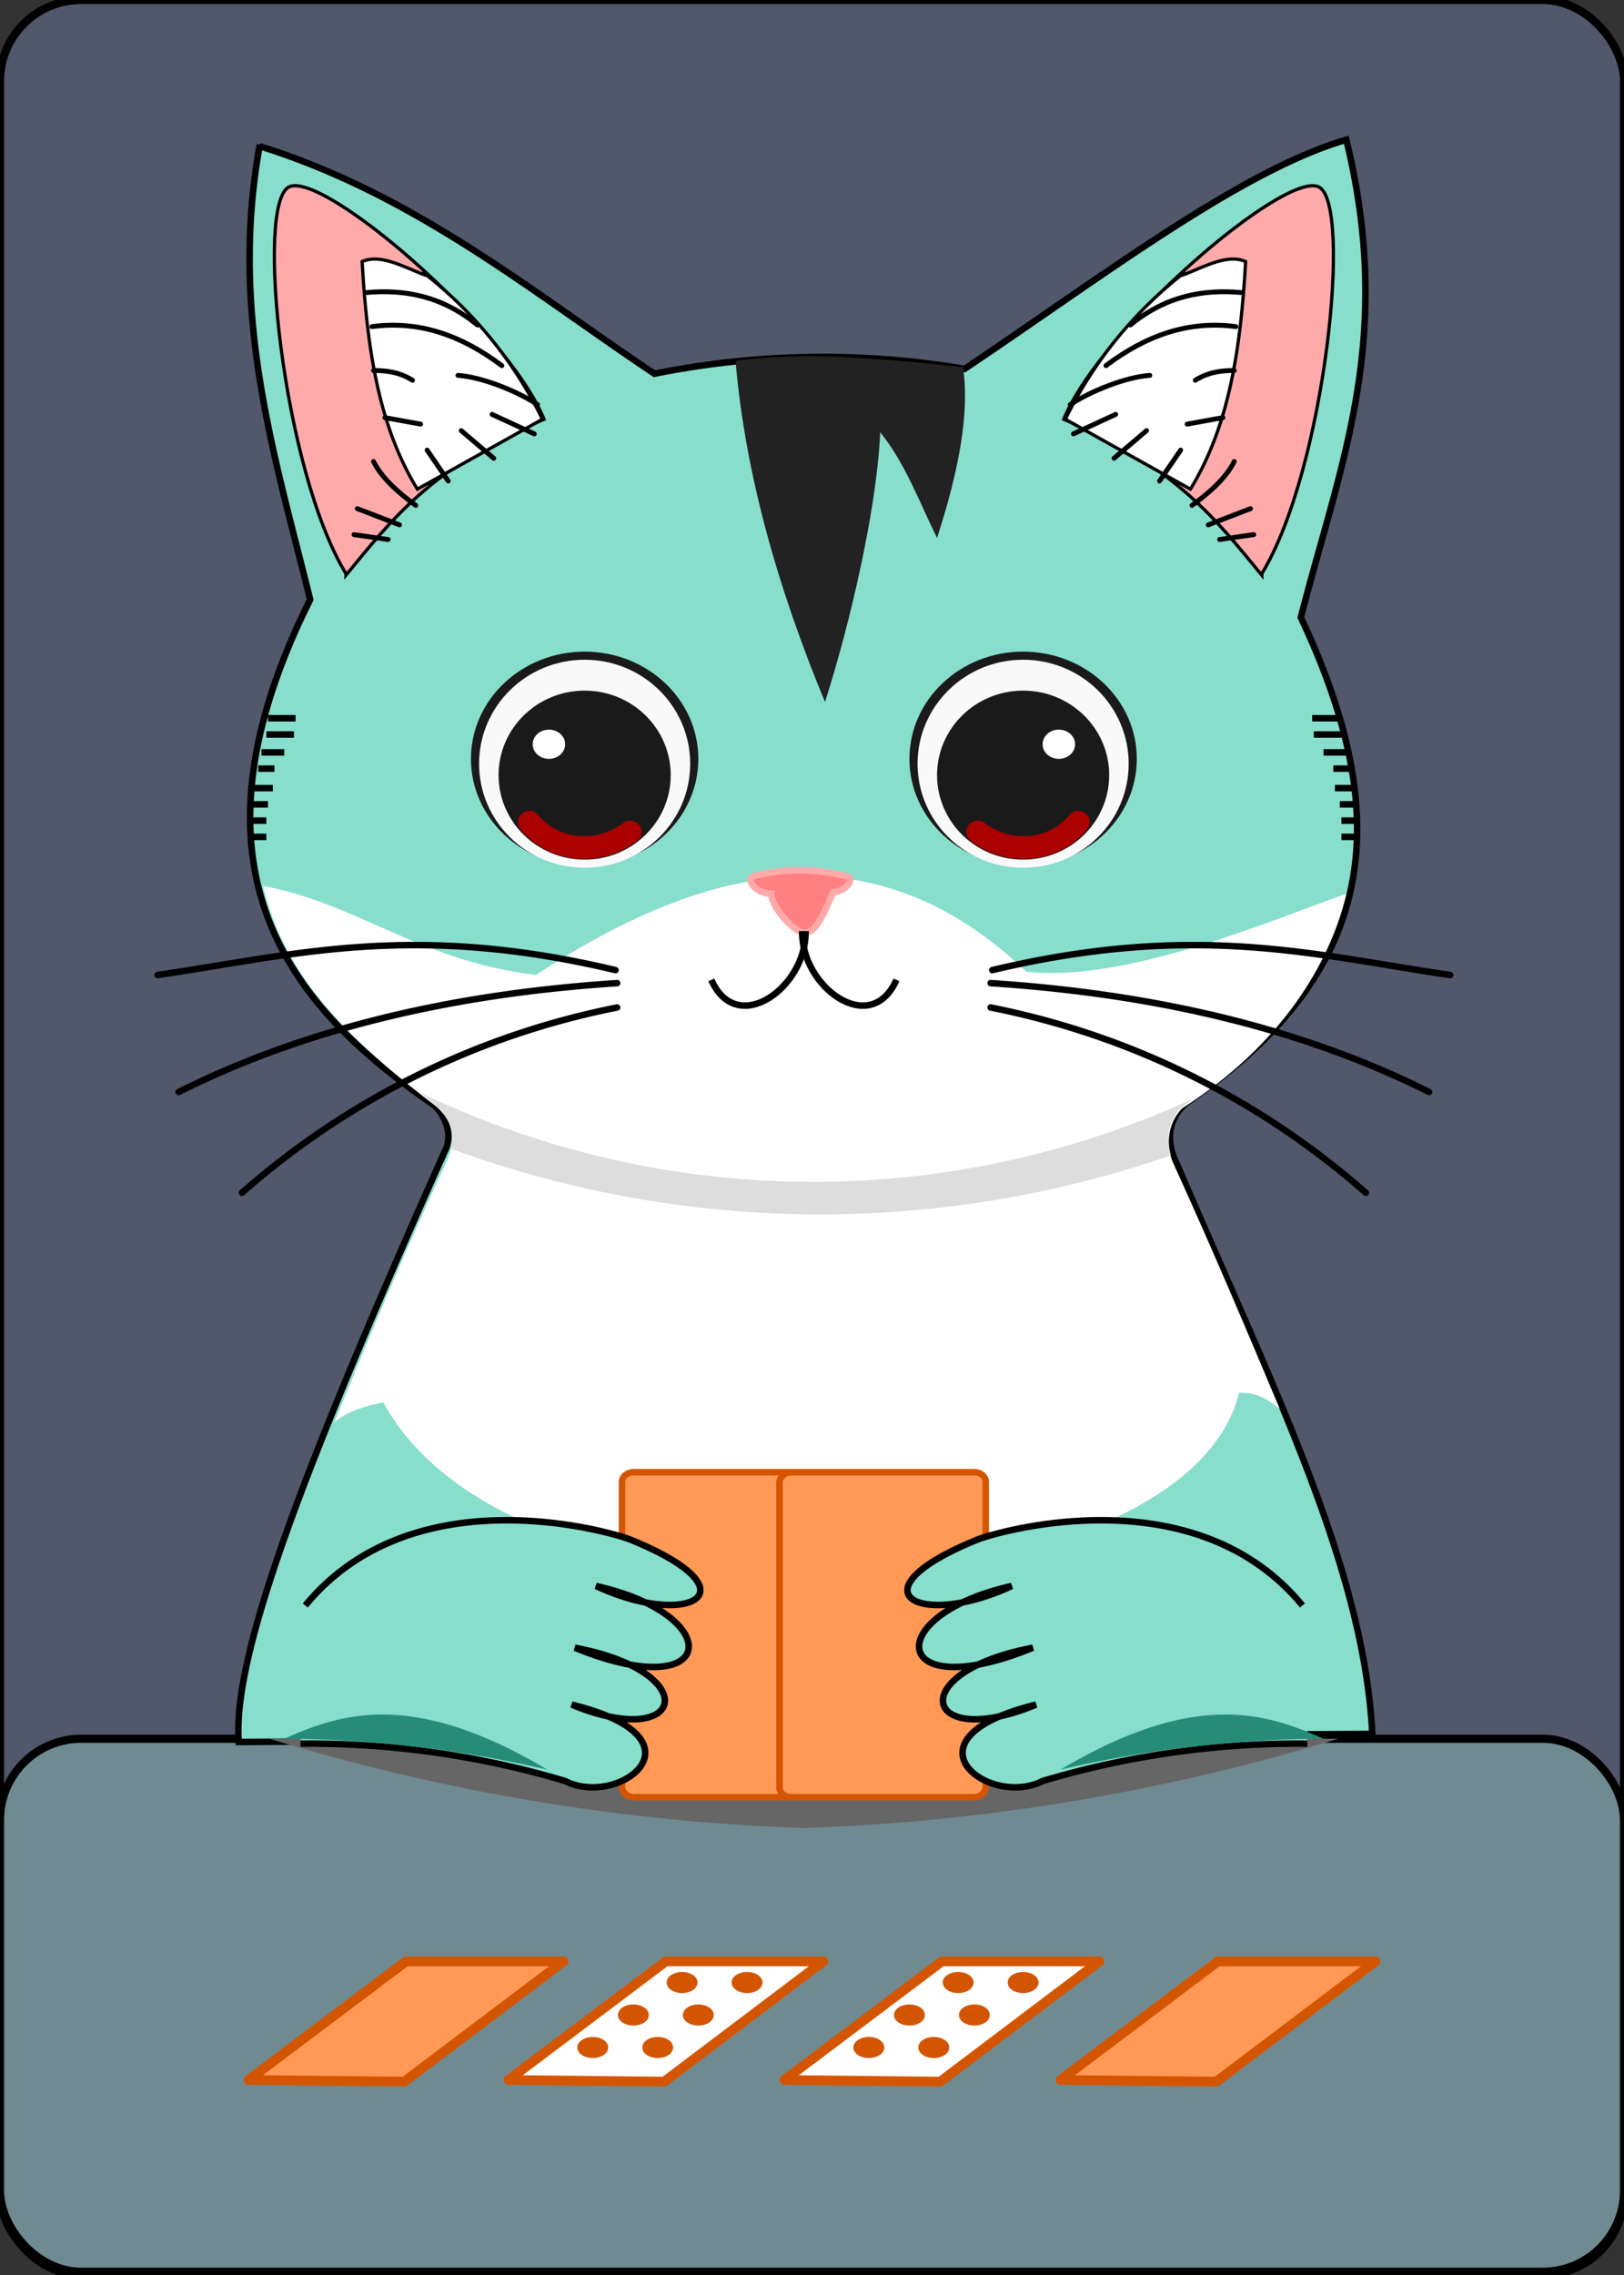 <svg xmlns="http://www.w3.org/2000/svg" viewBox="0 0 100 140"><rect x="0" y="0" width="100" height="140" fill="#333333" stroke="none"/><g stroke="#000"><rect width="100" height="140" fill="#52586c" stroke-linecap="round" stroke-linejoin="round" stroke-width=".5" rx="5" ry="5"/><rect width="100" height="32.8" y="107" fill="#6f8a91" stroke-linecap="round" stroke-linejoin="round" stroke-width=".5" rx="5" ry="5"/><path fill="#87decd" stroke-width=".4" d="M16 9c9.6 3 16.8 9 24.3 14a52.4 52.4 0 0 1 19.1-.3c8.5-5.7 17-12.2 23.5-14.1 3 12.3-.4 20-2.8 29.4 6 12.7 4.5 21.9-6.8 29.7-1.2.8-1.7 2.3-.8 4 5.7 13.3 11.5 24.7 12 35l-69.8.5c-.4-5.4 4-16.9 12.8-36.6.4-1.2-.4-2.3-.8-2.6-8.4-5.8-16.1-14.1-7.6-31.1-2.2-8.9-5-17.6-3.1-28z"/></g><path fill="#fff" d="M16.1 54.5c6 1.1 9.6 4.6 16.9 5.5 10.8-7.1 21-9 30.2-.2 6.2.7 15.4-3.3 19.7-4.8-1 4.3-4 9.3-10.1 13.2-1 1-1 2.5-.5 3.5 2.5 5.5 4.4 10 6.5 15-1-.8-1.6-1-2.5-1-3.3 13.7-44.2 16.2-52.7.6-1 .2-2.1.5-3 1.2 2-4.9 4.2-10.2 6.8-15.8.7-1.4.6-2.5-.4-3.5-4.7-3.6-9.4-7.6-10.8-13.7z"/><path fill="#ddd" d="M25.8 67.2a56 56 0 0 0 47.9.3c-1.3.7-2.1 1.7-1.6 3.6a66 66 0 0 1-44.3-.4c.2-1.5-.1-2-2-3.5z"/><path fill="#ff8080" stroke="#faa" stroke-width=".4" d="M46.5 53.9a11 11 0 0 1 5.5 0c.8 0 .1 1-.7 1-.5 1.2-1.1 2.6-1.8 2.5-.5 0-2-1.5-2-2.4-1 0-1.7-1-1-1.1z"/><path fill="#222" d="M45.3 22.3c.6 6.9 2.6 13.9 5.5 20.9 1.6-5 3.2-12 3.4-16.6 1.6 2 2.4 4.3 3.5 6.5 1.4-4.3 2-7.8 1.6-10.5-4.5-.5-9.7-1-14-.4z"/><g id="a"><path fill="#666" d="M16.6 107a127 127 0 0 0 33.1 5.5V107z"/><path fill="#faa" stroke="#000" stroke-width=".2" d="M21.3 35.3c-3.9-6.4-5.6-22.8-3.5-23.8 2.1-1 13.4 8.7 15.7 14.3-6.9 2.9-9.4 6.2-12.2 9.6z"/><path fill="#fff" stroke="#000" stroke-width=".2" d="M26.1 16.9c-1.3-.5-2.7-1.3-3.8-.8.3 5.3 1 10.1 3.4 14l7.7-4.3a25.7 25.7 0 0 0-7.3-9z"/><ellipse cx="36" cy="46.7" fill="#1a1a1a" paint-order="stroke fill markers" rx="7" ry="6.6"/><ellipse cx="36" cy="47" fill="#f9f9f9" paint-order="stroke fill markers" rx="6.5" ry="6.4"/><ellipse cx="36" cy="47.7" fill="#1a1a1a" paint-order="stroke fill markers" rx="5.3" ry="5.2"/><ellipse cx="33.8" cy="45.8" fill="#fff" paint-order="stroke fill markers" rx="1" ry=".9"/><path fill="none" stroke="#a00" stroke-linecap="round" stroke-miterlimit="8" stroke-width="1.4" d="M32.6 50.6c1.5 1.8 4.2 2.1 6.2.6"/><path fill="none" stroke="#000" stroke-linecap="round" stroke-width=".3" d="m21.8 32.9 2.1.3M22 31.3l2.6 1M23 28.4c.5 1 1.5 1.9 2.6 2.7m-3-13.1c2.3-.2 4.6.2 6.8 2m-6.5.1c3-.4 5.6.6 8 2.4m-2.7.6c1.5.1 3.7 1 4.9 1.8m-2.8.6 2.6 1.2m-4.5-.2 2 1.7m-4.1-.5 1.3 1.9M23 22.8c.8 0 1.6.1 2.4.6m-1.7 2.3 2.2.4"/><path fill="none" stroke="#000" stroke-width=".4" d="M16.5 44.2h1.7m-1.8 1h1.7m-2 1.1h1.4m-1.6 1h1m-1.3 1.2h1.2m-1.3 1h1m-.9 1h.8m-.8 1h.8"/><g fill="none" stroke="#000" stroke-width=".4"><path stroke-linecap="round" d="M37.9 59.7c-12.6-3-19.9-.9-28.2.3m28.3.5c-10.7.7-19.6 3-27 6.7M38 62a49.5 49.5 0 0 0-23.1 11.4"/><path d="M49.6 57.3c.1 3.4-4.2 6.6-5.8 3"/></g><rect width="12.7" height="20" x="38.3" y="90.6" fill="#f95" stroke="#d45500" stroke-linecap="round" stroke-linejoin="round" stroke-width=".4" rx=".7" ry=".6"/><path fill="#87decd" stroke="#000" stroke-width=".4" d="M18.8 98.8c6.5-7.9 18.2-4.7 19.9-4.1 8 3.2 3.8 5.6-2 2.9 8.1 1.8 7.5 7.4-1.3 3.8 8 1.5 6.8 6.4-.2 3.5 8.6 2.1 2.9 6.4-.4 4.7a55.4 55.4 0 0 0-16.3-2.3"/><path fill="#268c78" d="M17.5 107c3.4-1.5 7.8-3.1 16.2 1.9a72.8 72.8 0 0 0-16.2-1.9z"/></g><use width="165" height="261" x="-99" href="#a" transform="scale(-1 1)"/><path id="d" fill="#f95" stroke="#d45500" stroke-linejoin="round" stroke-width=".6" d="m15.3 128 9.7-7.3h9.7l-9.8 7.4z"/><g id="c"><path fill="#fff" stroke="#d45500" stroke-linejoin="round" stroke-width=".6" d="m31.3 128 9.7-7.3h9.7l-9.8 7.4z"/><ellipse id="b" cx="42" cy="122" fill="#d45500" stroke="#d45500" stroke-linecap="round" stroke-linejoin="round" stroke-width=".3" rx=".8" ry=".5"/><use x="4" href="#b"/><use x="-3" y="2" href="#b"/><use x="1" y="2" href="#b"/><use x="-5.5" y="4" href="#b"/><use x="-1.5" y="4" href="#b"/></g><use x="17" href="#c"/><use x="50" href="#d"/></svg>